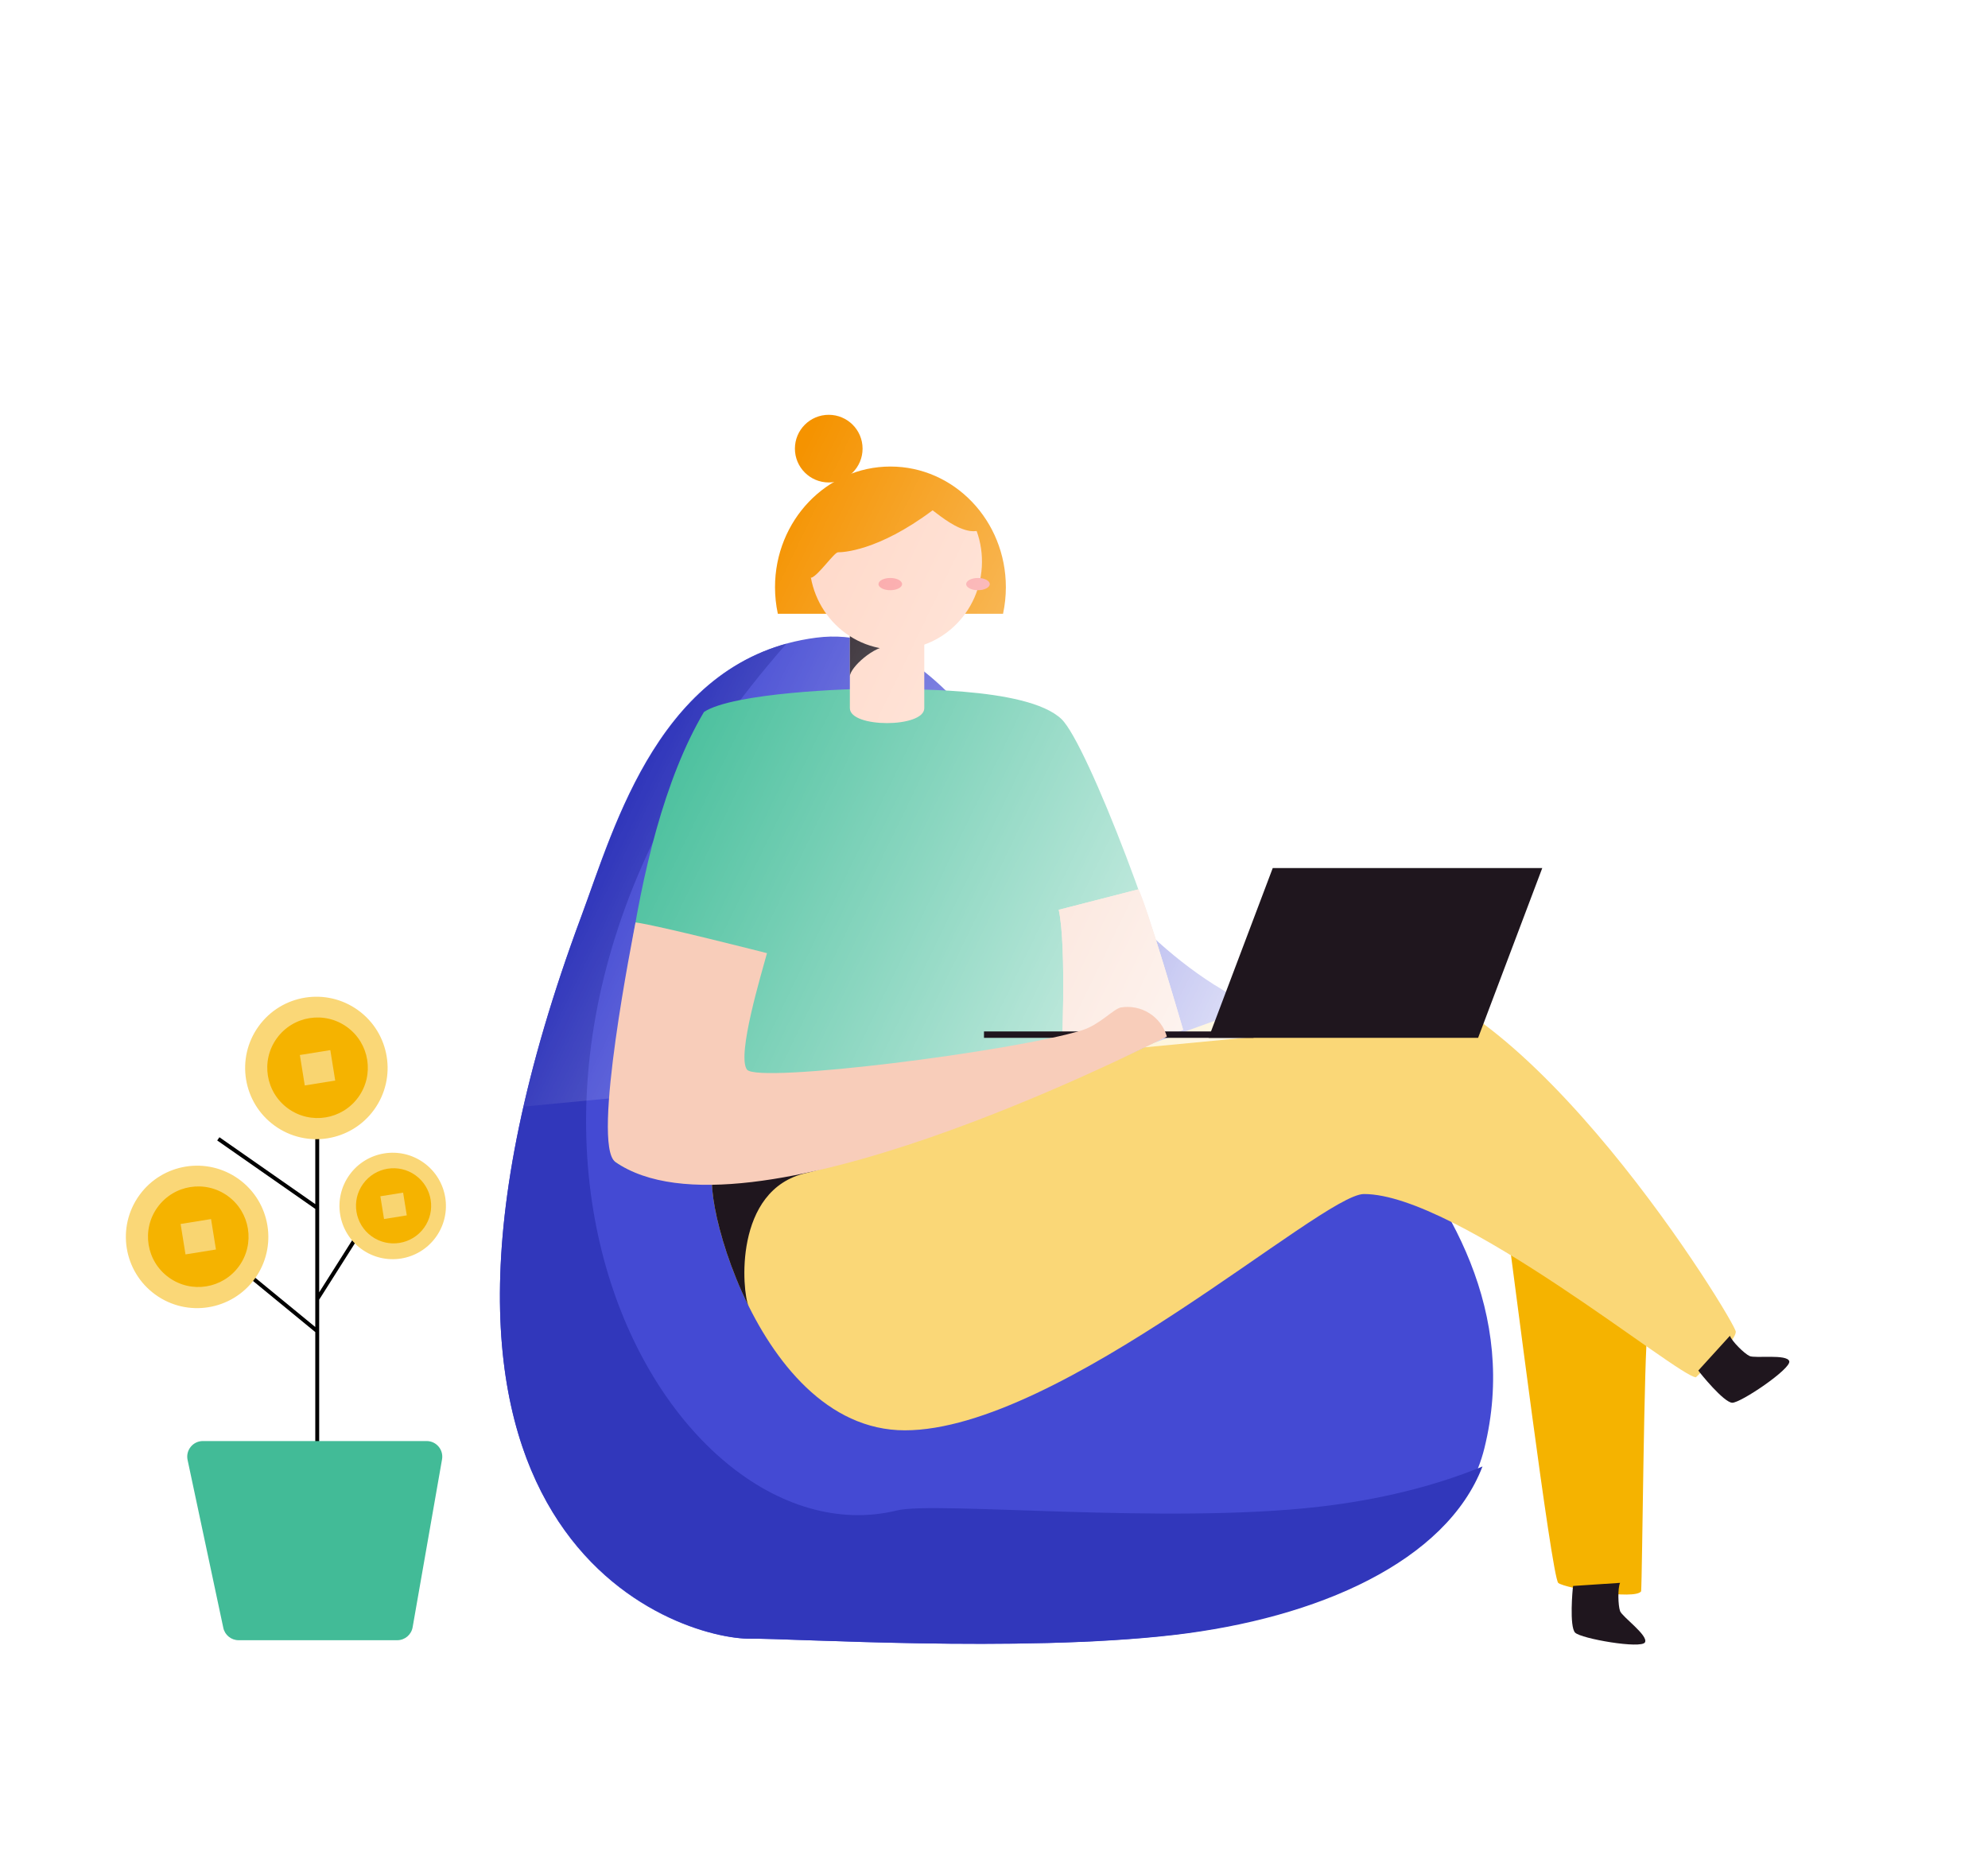 <svg width="509" height="475" viewBox="0 0 509 475" fill="none" xmlns="http://www.w3.org/2000/svg">
<rect x="0" y="0" width="509" height="475" fill="#808080" stroke="none"/>
<g clip-path="url(#clip0_8551_9231)">
<rect width="509" height="475" fill="white"/>
<path d="M81.221 373.5V340.856M81.221 267V309.294M81.221 332.65L102 299.825M81.221 332.65V340.856M81.221 332.65V309.294M81.221 340.856L52 316.869M81.221 309.294L55.896 291.619" stroke="black"/>
<path d="M57.174 416.832L48.028 373.832C47.498 371.344 49.396 369 51.94 369H109.238C111.724 369 113.607 371.242 113.178 373.69L105.646 416.69C105.311 418.604 103.649 420 101.706 420H61.086C59.198 420 57.567 418.679 57.174 416.832Z" fill="#42BB97"/>
<circle cx="50.466" cy="316.728" r="18.239" transform="rotate(35.851 50.466 316.728)" fill="#FAD777"/>
<circle cx="50.765" cy="316.678" r="12.875" transform="rotate(35.851 50.765 316.678)" fill="#F5B300"/>
<rect x="46.242" y="313.414" width="7.894" height="7.894" transform="rotate(-9.149 46.242 313.414)" fill="#F9D571"/>
<circle cx="81.004" cy="273.466" r="18.239" transform="rotate(35.851 81.004 273.466)" fill="#FAD777"/>
<circle cx="81.303" cy="273.417" r="12.875" transform="rotate(35.851 81.303 273.417)" fill="#F5B300"/>
<rect x="76.779" y="270.152" width="7.894" height="7.894" transform="rotate(-9.149 76.779 270.152)" fill="#F9D571"/>
<circle cx="100.545" cy="308.802" r="13.63" transform="rotate(35.851 100.545 308.802)" fill="#FAD777"/>
<circle cx="100.768" cy="308.765" r="9.621" transform="rotate(35.851 100.768 308.765)" fill="#F5B300"/>
<rect x="97.388" y="306.325" width="5.899" height="5.899" transform="rotate(-9.149 97.388 306.325)" fill="#F9D571"/>
<path d="M310.836 252.126C310.836 252.126 397.174 301.951 380.042 370.905C373.319 397.973 338.992 414.122 299.826 418.667C260.66 423.213 202.131 419.462 192.142 419.613C174.258 419.887 89.379 394.696 148.831 234.587C157.409 211.479 169.078 168.482 208.937 163.293C248.796 158.113 265.04 222.994 310.836 252.126Z" fill="#444AD3"/>
<path d="M148.91 234.521C156.929 213.001 167.649 174.252 201.371 164.816C100.135 279.69 169.899 401.468 229.702 386.763C239.442 384.368 298.486 390.364 337.811 385.817C352.874 384.075 367.216 380.626 379.567 375.512C370.24 399.805 337.532 414.383 300.505 418.667C261.185 423.214 202.425 419.462 192.397 419.613C174.442 419.881 89.229 394.682 148.91 234.521Z" fill="#3137BB"/>
<path d="M386.218 316.623C386.833 320.282 397.283 403.948 398.976 405.332C400.669 406.715 418.645 409.782 420.184 407.476C420.491 403.817 420.916 345.475 421.869 340.257" fill="#F5B300"/>
<path d="M184.034 299.167C176.787 295.595 191.897 366.254 231.667 366.254C271.436 366.254 338.379 305.747 349.217 305.747C373.143 305.747 429.782 352.67 434.223 352.67C437.623 349.274 444.424 343.331 444.424 340.996C444.424 338.661 390.196 249.506 349.62 249.506C333.887 249.491 200.398 307.24 184.034 299.167Z" fill="#FAD777"/>
<path d="M206.415 300.367C214.366 298.567 224.259 293.904 233.016 289.132C209.192 296.905 189.67 301.948 184.035 299.167C180.195 297.278 182.628 316.191 191.656 334.409C190.022 330.881 187.691 304.605 206.415 300.367Z" fill="#1F161E"/>
<path d="M223.944 176.409C230.209 176.577 262.827 175.618 271.767 184.123C278.399 190.425 299.02 244.69 302.201 263.741C288.351 270.768 188.454 318.548 157.536 297.534C156.855 281.205 160.028 216.335 180.246 182.308C187.64 177.389 217.92 176.248 223.944 176.409Z" fill="#48BF9C"/>
<path d="M236.65 160.877H217.597V181.335C217.597 186.458 236.65 186.414 236.65 181.335V160.877Z" fill="#FFD7C6"/>
<path d="M217.597 173.21C217.597 170.941 223.892 165.239 227.783 165.437C227.879 162.963 218.894 159.304 218.894 159.304L217.597 162.795V173.21Z" fill="#1F161E"/>
<path d="M256.815 157.17C257.295 154.935 257.537 152.655 257.538 150.368C257.538 133.302 244.313 119.465 227.984 119.465C211.656 119.465 198.431 133.302 198.431 150.368C198.432 152.655 198.674 154.935 199.154 157.17H256.815Z" fill="#F59300"/>
<path d="M248.393 135.973C244.824 135.419 241.264 132.551 238.78 130.675C224.62 141.271 215.549 141.419 214.57 141.419C213.591 141.419 209.602 147.271 207.765 147.932L207.603 147.833C208.153 150.909 209.323 153.835 211.039 156.425C212.755 159.015 214.979 161.212 217.57 162.877C220.161 164.542 223.063 165.639 226.091 166.098C229.119 166.557 232.208 166.368 235.161 165.543C238.114 164.718 240.866 163.275 243.245 161.306C245.623 159.337 247.574 156.884 248.975 154.104C250.376 151.323 251.196 148.276 251.382 145.155C251.569 142.033 251.119 138.907 250.059 135.973C249.506 136.043 248.946 136.043 248.393 135.973Z" fill="#FFD7C6"/>
<path d="M212.189 123.541C216.973 123.541 220.851 119.663 220.851 114.879C220.851 110.095 216.973 106.217 212.189 106.217C207.405 106.217 203.526 110.095 203.526 114.879C203.526 119.663 207.405 123.541 212.189 123.541Z" fill="#F59300"/>
<path d="M227.946 151.132C229.614 151.132 230.966 150.43 230.966 149.565C230.966 148.7 229.614 147.999 227.946 147.999C226.279 147.999 224.927 148.7 224.927 149.565C224.927 150.43 226.279 151.132 227.946 151.132Z" fill="#FA9E9F"/>
<path d="M250.393 151.132C252.06 151.132 253.412 150.43 253.412 149.565C253.412 148.7 252.06 147.999 250.393 147.999C248.725 147.999 247.374 148.7 247.374 149.565C247.374 150.43 248.725 151.132 250.393 151.132Z" fill="#FA9E9F"/>
<path d="M271.078 232.964L291.443 227.731C293.4 231.032 302.926 263.705 302.926 263.705L271.489 276.938C271.899 270.746 273.137 242.45 271.078 232.964Z" fill="#F8CDBA"/>
<path d="M271.078 232.964L291.443 227.731C293.4 231.032 302.926 263.705 302.926 263.705L271.489 276.938C271.899 270.746 273.137 242.45 271.078 232.964Z" fill="#F8CDBA"/>
<path d="M434.833 350.943C435.287 351.638 441.355 359.104 443.502 359.192C445.649 359.279 458.686 350.452 458.114 348.557C457.543 346.661 449.365 347.891 447.958 347.232C446.551 346.573 443.422 343.441 442.923 342.043" fill="#1F161E"/>
<path d="M402.772 406.108C402.618 406.92 401.79 416.501 403.278 418.053C404.765 419.604 420.279 422.298 421.18 420.534C422.082 418.77 415.318 413.991 414.798 412.541C414.277 411.092 414.167 406.686 414.798 405.31" fill="#1F161E"/>
<path d="M206.781 7.059L349.982 245.725L337.598 263.935L33 293L206.781 7.059Z" fill="url(#paint0_linear_8551_9231)"/>
<path d="M378.449 265.754H309.44L325.87 222.271H394.879L378.449 265.754Z" fill="#1F161E"/>
<path d="M320.945 264.115H251.937V265.754H320.945V264.115Z" fill="#1F161E"/>
<path d="M196.375 244.068C195.049 249.037 188.578 270.234 191.246 273.879C193.913 277.524 259.573 269.238 277.153 263.778C281.631 262.314 284.95 258.472 286.936 257.981C289.48 257.553 292.093 258.076 294.275 259.45C296.457 260.825 298.055 262.955 298.764 265.432C291.743 268.829 190.381 320.517 157.536 297.512C151.329 293.099 162.226 238.937 162.717 236.199C168.265 236.887 196.375 244.068 196.375 244.068Z" fill="#F8CDBA"/>
</g>
<defs>
<linearGradient id="paint0_linear_8551_9231" x1="358.01" y1="259.8" x2="177.463" y2="172.531" gradientUnits="userSpaceOnUse">
<stop stop-color="white"/>
<stop offset="1" stop-color="white" stop-opacity="0"/>
</linearGradient>
<clipPath id="clip0_8551_9231">
<rect width="509" height="475" fill="white"/>
</clipPath>
</defs>
</svg>
